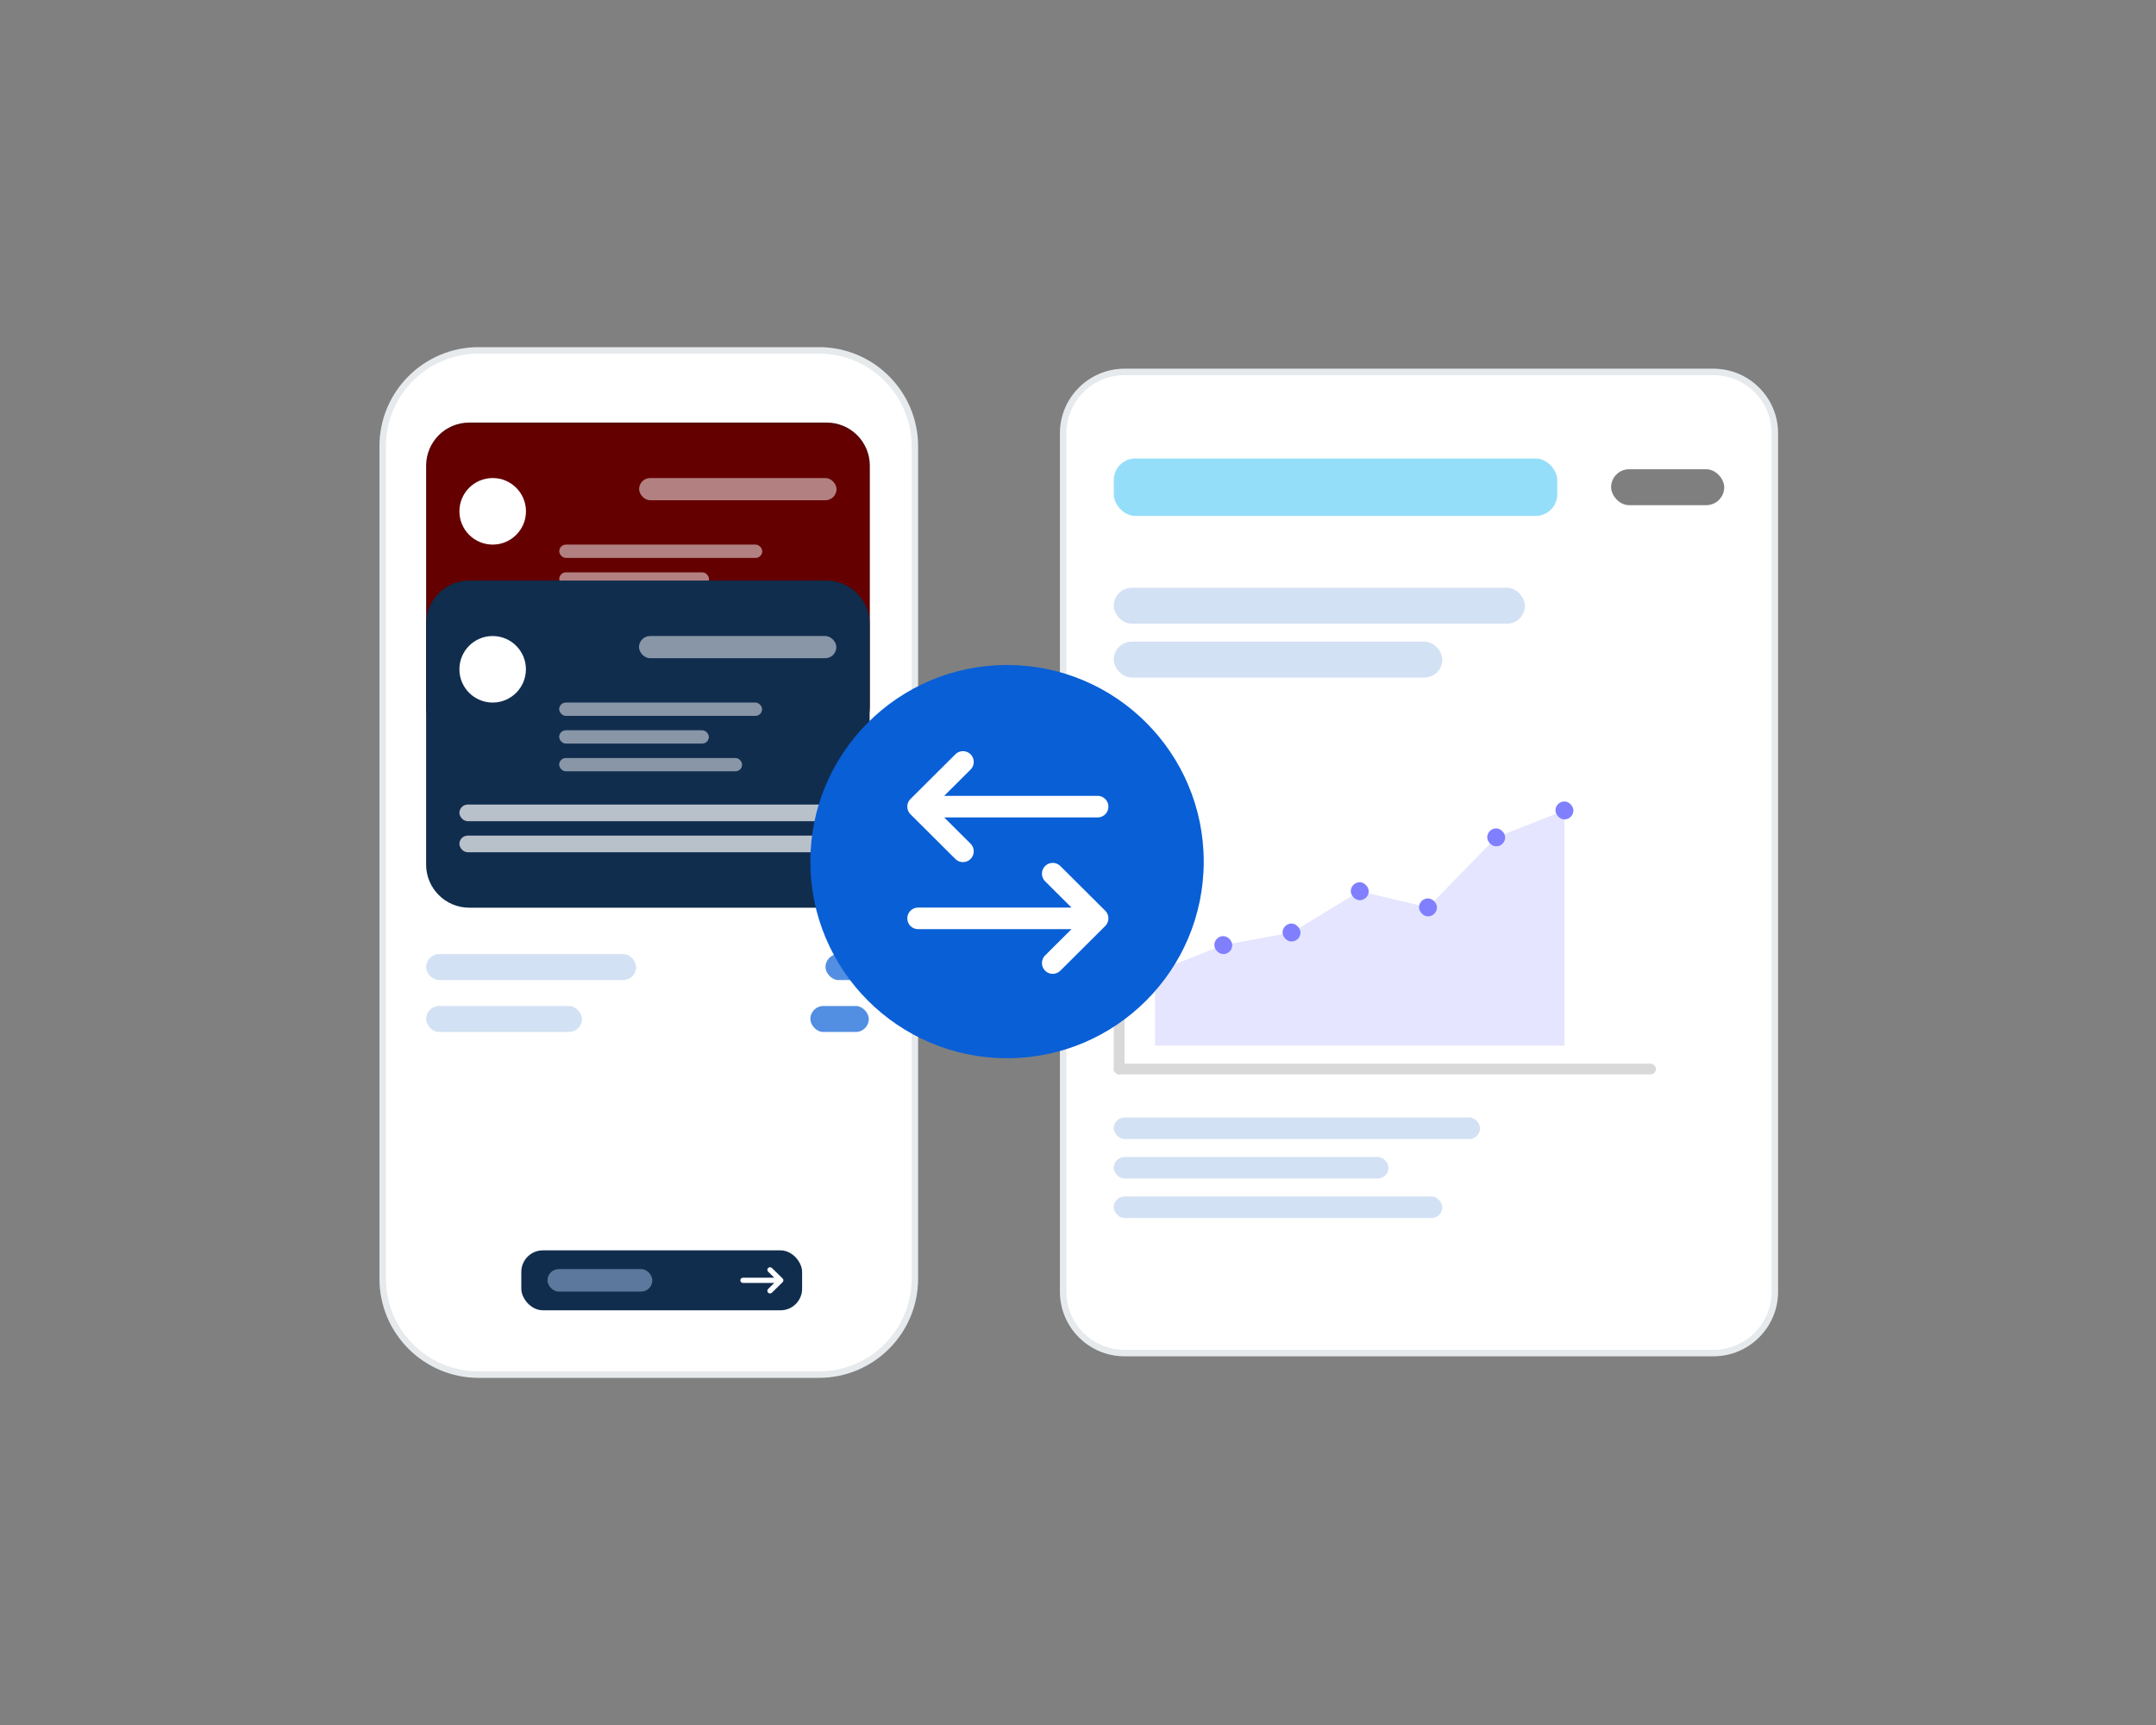 <svg width="1000" height="800" viewBox="0 0 1000 800" fill="none" xmlns="http://www.w3.org/2000/svg">
<rect x="0" y="0" width="1000" height="800" fill="#808080" stroke="none"/>
<path d="M176 207C176 181.595 196.595 161 222 161H379.826C405.231 161 425.826 181.595 425.826 207V593C425.826 618.405 405.231 639 379.826 639H222C196.595 639 176 618.405 176 593V207Z" fill="white"/>
<path d="M222 162.5H379.826C404.403 162.5 424.326 182.423 424.326 207V593C424.326 617.577 404.403 637.5 379.826 637.5H222C197.423 637.5 177.5 617.577 177.5 593V207C177.5 182.423 197.423 162.5 222 162.5Z" stroke="#002B3F" stroke-opacity="0.1" stroke-width="3"/>
<rect opacity="0.7" x="382.888" y="442.47" width="20.079" height="12.042" rx="6.021" fill="#095FD6"/>
<rect opacity="0.7" x="375.86" y="466.555" width="27.106" height="12.042" rx="6.021" fill="#095FD6"/>
<rect opacity="0.5" x="197.651" y="442.47" width="97.382" height="12.042" rx="6.021" fill="#A8C4EA"/>
<rect opacity="0.5" x="197.651" y="466.555" width="72.284" height="12.042" rx="6.021" fill="#A8C4EA"/>
<rect x="241.787" y="579.875" width="130.251" height="27.799" rx="10" fill="#112D4E"/>
<path d="M362.989 594.635L358.031 599.498C357.799 599.727 357.483 599.855 357.153 599.855C356.824 599.855 356.508 599.727 356.276 599.498C356.043 599.27 355.912 598.96 355.912 598.637C355.912 598.314 356.043 598.004 356.276 597.776L359.117 594.991H344.599C343.928 594.991 343.383 594.447 343.383 593.775V593.775C343.383 593.104 343.928 592.56 344.599 592.56H359.117L356.278 589.772C356.045 589.543 355.914 589.234 355.914 588.911C355.914 588.588 356.045 588.278 356.278 588.05C356.51 587.821 356.826 587.693 357.156 587.693C357.485 587.693 357.801 587.821 358.033 588.05L362.991 592.912C363.107 593.025 363.198 593.16 363.261 593.308C363.323 593.456 363.355 593.614 363.355 593.774C363.355 593.934 363.322 594.093 363.26 594.241C363.197 594.388 363.105 594.523 362.989 594.635Z" fill="white"/>
<rect opacity="0.5" x="253.944" y="588.562" width="48.627" height="10.425" rx="5.212" fill="#A8C4EA"/>
<path d="M197.651 215.976C197.651 204.93 206.606 195.976 217.651 195.976H383.441C394.486 195.976 403.441 204.93 403.441 215.976V327.745C403.441 338.791 394.486 347.745 383.441 347.745H217.651C206.606 347.745 197.651 338.791 197.651 327.745V215.976Z" fill="#640000"/>
<path d="M217.651 196.476H383.44C394.21 196.476 402.94 205.206 402.94 215.976V327.745C402.94 338.515 394.21 347.245 383.44 347.245H217.651C206.882 347.245 198.151 338.515 198.151 327.745V215.976C198.151 205.206 206.882 196.476 217.651 196.476Z" stroke="#002B3F" stroke-opacity="0.1"/>
<circle cx="228.52" cy="237.133" r="15.434" fill="white"/>
<rect opacity="0.7" x="213.085" y="299.899" width="174.921" height="7.717" rx="3.859" fill="white"/>
<rect opacity="0.7" x="213.085" y="314.304" width="174.921" height="7.717" rx="3.859" fill="white"/>
<rect opacity="0.5" x="296.431" y="221.699" width="91.576" height="10.29" rx="5.145" fill="white"/>
<rect opacity="0.5" x="259.389" y="252.568" width="94.149" height="6.174" rx="3.087" fill="white"/>
<rect opacity="0.5" x="259.389" y="265.429" width="69.454" height="6.174" rx="3.087" fill="white"/>
<rect opacity="0.5" x="259.389" y="278.291" width="84.888" height="6.174" rx="3.087" fill="white"/>
<path d="M197.651 289.258C197.651 278.212 206.606 269.258 217.651 269.258H383.341C394.387 269.258 403.341 278.212 403.341 289.258V400.954C403.341 412 394.387 420.954 383.341 420.954H217.651C206.606 420.954 197.651 412 197.651 400.954V289.258Z" fill="#112D4E"/>
<path d="M217.651 269.758H383.341C394.11 269.758 402.841 278.488 402.841 289.258V400.954C402.841 411.724 394.11 420.454 383.341 420.454H217.651C206.882 420.454 198.151 411.724 198.151 400.954V289.258C198.151 278.488 206.882 269.758 217.651 269.758Z" stroke="#002B3F" stroke-opacity="0.1"/>
<circle cx="228.505" cy="310.396" r="15.427" fill="white"/>
<rect opacity="0.7" x="213.078" y="373.131" width="174.836" height="7.713" rx="3.857" fill="white"/>
<rect opacity="0.7" x="213.078" y="387.53" width="174.836" height="7.713" rx="3.857" fill="white"/>
<rect opacity="0.5" x="296.382" y="294.969" width="91.532" height="10.284" rx="5.142" fill="white"/>
<rect opacity="0.5" x="259.359" y="325.823" width="94.103" height="6.171" rx="3.085" fill="white"/>
<rect opacity="0.5" x="259.359" y="338.678" width="69.42" height="6.171" rx="3.085" fill="white"/>
<rect opacity="0.5" x="259.359" y="351.534" width="84.847" height="6.171" rx="3.085" fill="white"/>
<path d="M491.613 200.993C491.613 184.424 505.044 170.993 521.613 170.993H794.714C811.282 170.993 824.714 184.424 824.714 200.993V599.007C824.714 615.575 811.282 629.007 794.714 629.007H521.613C505.044 629.007 491.613 615.575 491.613 599.007V200.993Z" fill="white"/>
<path d="M521.613 172.493H794.713C810.453 172.493 823.213 185.253 823.213 200.993V599.007C823.213 614.747 810.453 627.507 794.713 627.507H521.613C505.873 627.507 493.113 614.747 493.113 599.007V200.993C493.113 185.253 505.873 172.493 521.613 172.493Z" stroke="#002B3F" stroke-opacity="0.1" stroke-width="3"/>
<path opacity="0.2" d="M535.749 450.798L567.394 438.307L599.038 432.477L630.683 413.324L662.327 420.819L693.972 388.341L725.617 375.85V484.941H535.749V450.798Z" fill="#8080FF"/>
<rect opacity="0.5" x="747.268" y="217.627" width="52.463" height="16.655" rx="8.328" fill="black"/>
<rect opacity="0.5" x="516.596" y="212.631" width="205.69" height="26.648" rx="10" fill="#2CBFF7"/>
<rect opacity="0.5" x="516.596" y="272.589" width="190.7" height="16.655" rx="8.328" fill="#A8C4EA"/>
<rect opacity="0.5" x="516.596" y="297.572" width="152.394" height="16.655" rx="8.328" fill="#A8C4EA"/>
<rect opacity="0.5" x="516.596" y="554.892" width="152.394" height="9.993" rx="4.997" fill="#A8C4EA"/>
<rect opacity="0.5" x="516.596" y="536.572" width="127.411" height="9.993" rx="4.997" fill="#A8C4EA"/>
<rect opacity="0.5" x="516.596" y="518.251" width="169.882" height="9.993" rx="4.997" fill="#A8C4EA"/>
<rect x="531.585" y="446.634" width="8.328" height="8.328" rx="4.164" fill="#8080FF"/>
<rect x="563.23" y="434.143" width="8.328" height="8.328" rx="4.164" fill="#8080FF"/>
<rect x="594.875" y="428.313" width="8.328" height="8.328" rx="4.164" fill="#8080FF"/>
<rect x="626.519" y="409.16" width="8.328" height="8.328" rx="4.164" fill="#8080FF"/>
<rect x="658.164" y="416.655" width="8.328" height="8.328" rx="4.164" fill="#8080FF"/>
<rect x="689.808" y="384.178" width="8.328" height="8.328" rx="4.164" fill="#8080FF"/>
<rect x="721.453" y="371.687" width="8.328" height="8.328" rx="4.164" fill="#8080FF"/>
<rect x="516.596" y="347.537" width="4.997" height="150.728" rx="2.498" fill="#D9D9D9"/>
<rect x="516.596" y="493.268" width="251.491" height="4.997" rx="2.498" fill="#D9D9D9"/>
<ellipse cx="467.088" cy="399.587" rx="91.228" ry="91.19" fill="#095FD6"/>
<path d="M446.644 353.366L425.826 374.092M425.826 374.092L446.644 394.819M425.826 374.092H509.101M488.282 446.634L509.101 425.908M509.101 425.908L488.282 405.182M509.101 425.908H425.826" stroke="white" stroke-width="10" stroke-linecap="round" stroke-linejoin="round"/>
</svg>
